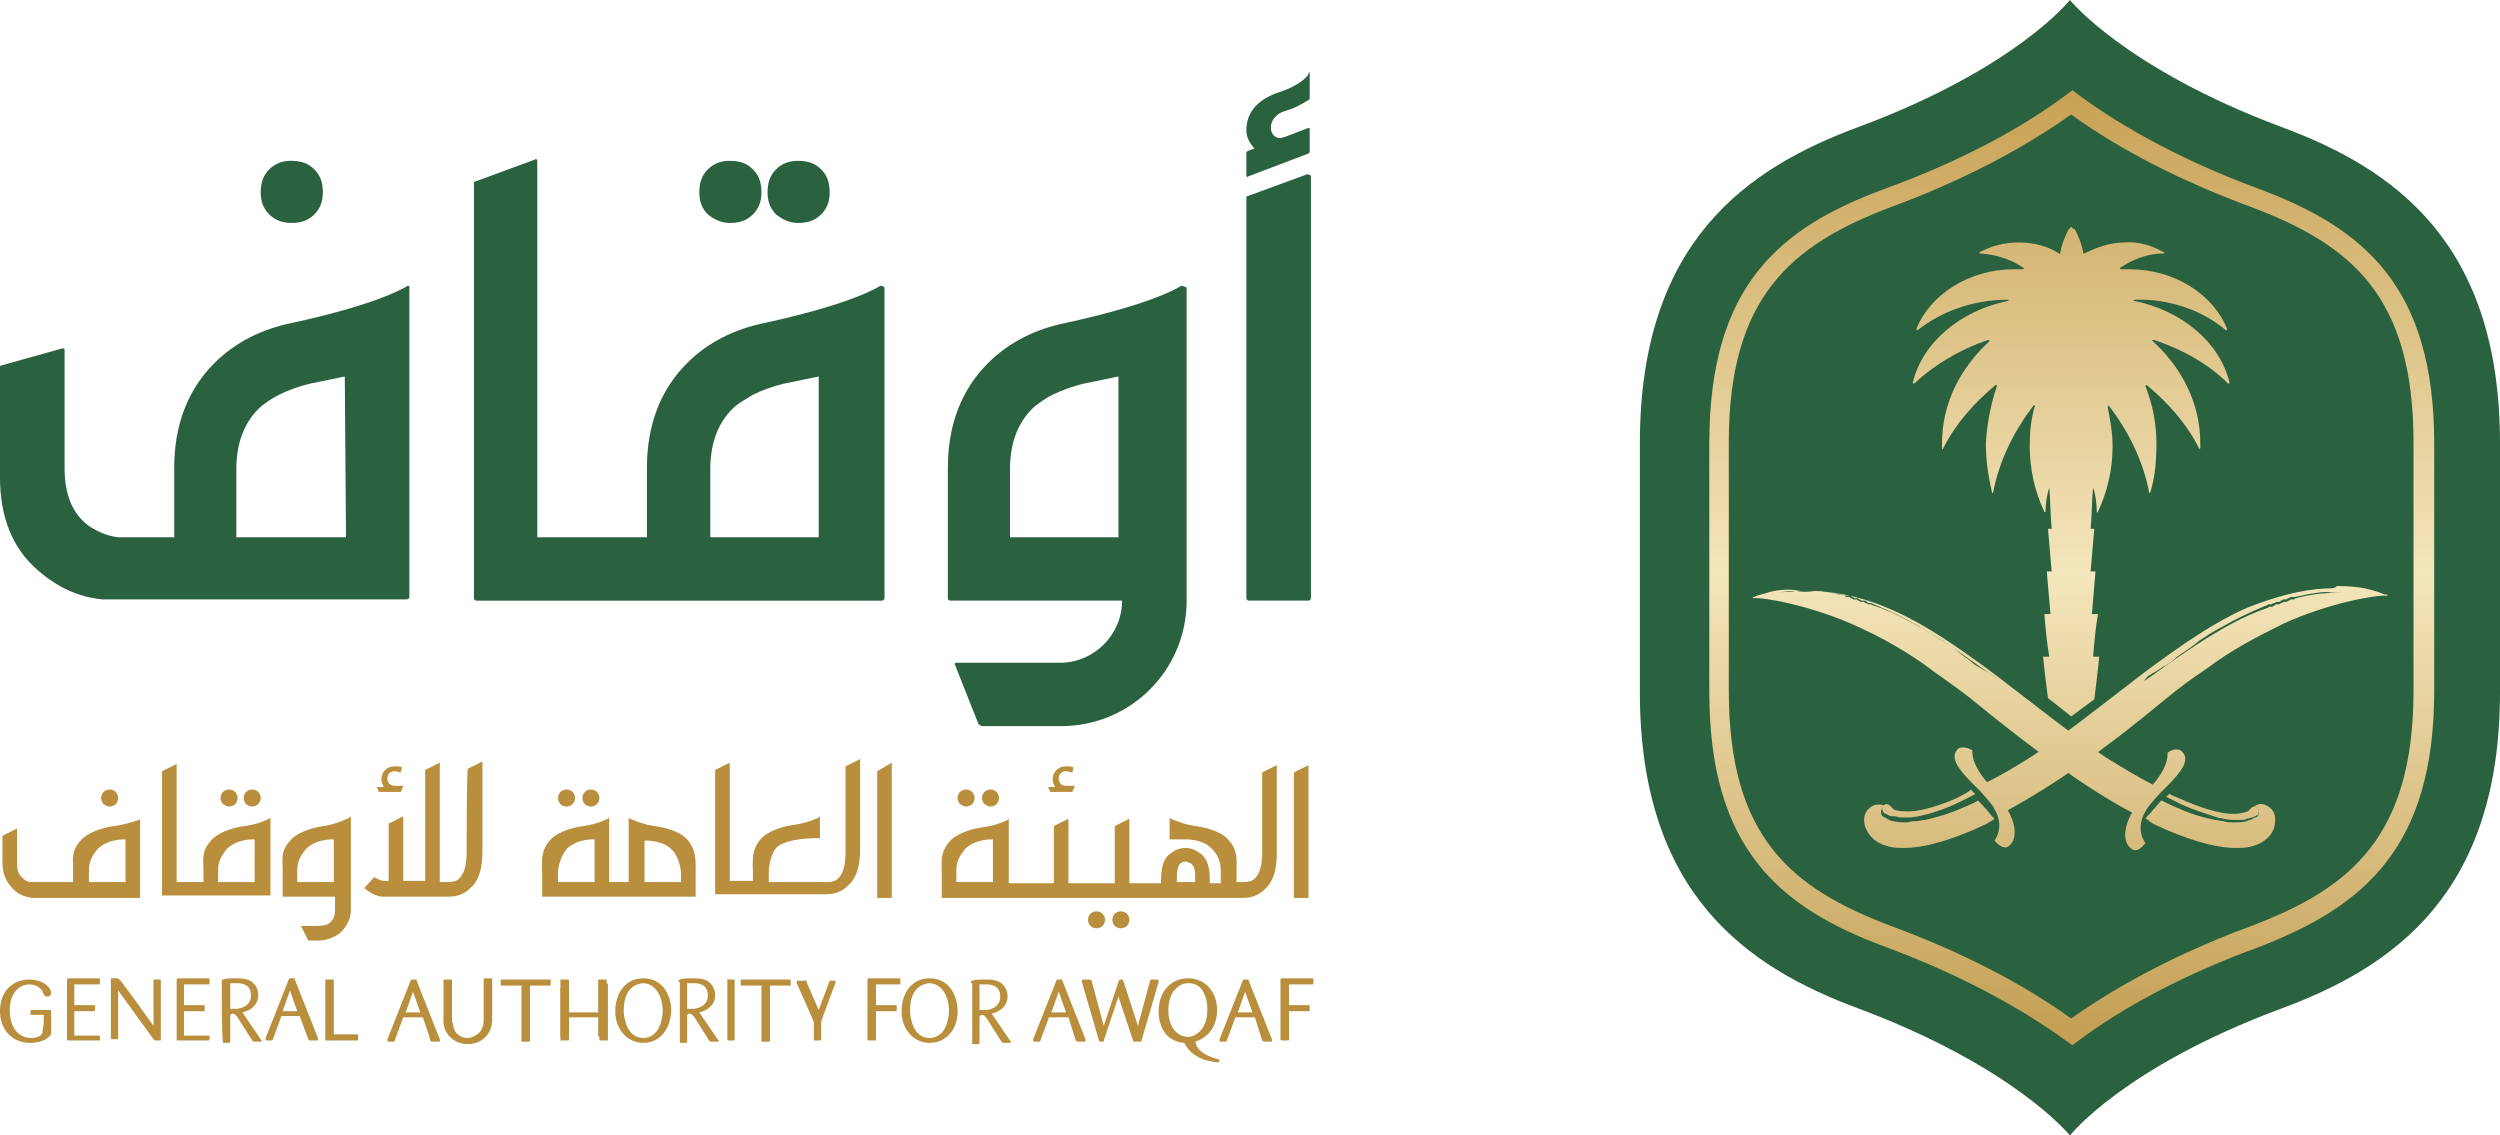 <?xml version="1.0" encoding="UTF-8"?> <svg xmlns="http://www.w3.org/2000/svg" xmlns:xlink="http://www.w3.org/1999/xlink" version="1.1" id="Layer_1" x="0px" y="0px" viewBox="0 0 205.2 93.2" style="enable-background:new 0 0 205.2 93.2;" xml:space="preserve"> <style type="text/css"> .st0{fill:#2A613E;} .st1{fill-rule:evenodd;clip-rule:evenodd;fill:url(#SVGID_1_);} .st2{fill-rule:evenodd;clip-rule:evenodd;fill:url(#SVGID_2_);} .st3{fill-rule:evenodd;clip-rule:evenodd;fill:url(#SVGID_3_);} .st4{fill-rule:evenodd;clip-rule:evenodd;fill:url(#SVGID_4_);} .st5{fill-rule:evenodd;clip-rule:evenodd;fill:url(#SVGID_5_);} .st6{fill-rule:evenodd;clip-rule:evenodd;fill:url(#SVGID_6_);} .st7{fill-rule:evenodd;clip-rule:evenodd;fill:url(#SVGID_7_);} .st8{fill-rule:evenodd;clip-rule:evenodd;fill:url(#SVGID_8_);} .st9{fill:#B98F3D;} </style> <g id="Layer_x0020_1"> <g id="_2194136857696"> <g> <path class="st0" d="M187.2,10.4C174.4,5.6,169.9,0,169.9,0s-4.4,5.6-17.3,10.4c-9.2,3.4-18,9.4-18,26v10.2l0,0v10.2 c0,16.6,8.8,22.6,18,26c12.8,4.8,17.3,10.4,17.3,10.4s4.4-5.6,17.3-10.4c9.2-3.4,18-9.4,18-26V46.6l0,0V36.4 C205.2,19.8,196.4,13.8,187.2,10.4z"></path> <linearGradient id="SVGID_1_" gradientUnits="userSpaceOnUse" x1="46477.625" y1="29465.82" x2="46477.625" y2="32760.246" gradientTransform="matrix(2.834645e-02 0 0 2.834645e-02 -1147.426 -834.978)"> <stop offset="0" style="stop-color:#BF9442"></stop> <stop offset="0.502" style="stop-color:#F4E6BC"></stop> <stop offset="1" style="stop-color:#B98F3D"></stop> </linearGradient> <path class="st1" d="M199.8,56.7V36.4c0-12.9-5.8-17.7-14.4-20.9l0,0c-7.3-2.7-12.3-5.8-15.3-8.1c-3.1,2.4-8,5.4-15.4,8.1 c-8.7,3.2-14.4,8-14.4,20.9l0,0v10.2v10.2c0,12.9,5.8,17.7,14.4,20.9l0,0c7.3,2.7,12.3,5.8,15.4,8.1l0,0c3.1-2.4,8-5.4,15.4-8.1 l0,0C194,74.4,199.8,69.6,199.8,56.7z M155.2,76c-8.2-3.1-13.3-7.3-13.3-19.3l0,0V46.5V36.3c0-11.9,5.1-16.2,13.3-19.3l0,0 c5.7-2.1,10.7-4.7,14.8-7.6l0,0c4,2.9,9.1,5.5,14.8,7.6l0,0c8.2,3.1,13.3,7.3,13.3,19.3l0,0v10.2v10.2c0,11.9-5.1,16.2-13.3,19.3 l0,0c-5.7,2.1-10.7,4.7-14.8,7.6l0,0C166,80.7,160.9,78.1,155.2,76L155.2,76z"></path> <linearGradient id="SVGID_2_" gradientUnits="userSpaceOnUse" x1="46475.863" y1="29465.807" x2="46475.863" y2="32760.231" gradientTransform="matrix(2.834645e-02 0 0 2.834645e-02 -1147.426 -834.978)"> <stop offset="0" style="stop-color:#BF9442"></stop> <stop offset="0.502" style="stop-color:#F4E6BC"></stop> <stop offset="1" style="stop-color:#B98F3D"></stop> </linearGradient> <path class="st2" d="M170,18.6L170,18.6C170,18.6,169.9,18.6,170,18.6L170,18.6c-0.1,0.1-0.1,0.2-0.2,0.2l0,0 c-0.3,0.6-0.6,1.3-0.7,2l0,0c0,0-0.1,0.1-0.1,0l0,0c-0.9-0.6-2.1-0.9-3.3-0.9l0,0c-1.2,0-2.3,0.3-3.2,0.8l0,0c-0.1,0,0,0.1,0,0.1 l0,0c1.4,0.1,2.6,0.5,3.6,1.2l0,0c0.1,0,0,0.1-0.1,0.1l0,0c-0.2,0-0.5,0-0.7,0l0,0c-3.7,0-6.9,2.1-8,4.9l0,0 c0,0.1,0.1,0.1,0.1,0.1l0,0c1.9-1.5,4.5-2.5,7.4-2.5l0,0l0,0l0,0c0.1,0,0.1,0.1,0,0.1l0,0c-3.9,0.8-7,3.4-7.8,6.7l0,0 c0,0.1,0.1,0.1,0.1,0.1l0,0c1.6-1.5,3.7-2.8,6.1-3.6l0,0c0.1,0,0.1,0.1,0.1,0.1l0,0c-2.4,2.2-3.9,5.1-3.9,8.4l0,0 c0,0.1,0,0.2,0,0.4l0,0c0,0.1,0.1,0.1,0.1,0l0,0c1-2,2.5-3.7,4.3-5.2l0,0c0.1,0,0.1,0,0.1,0.1l0,0c-0.5,1.5-0.8,3-0.9,4.7l0,0 c0,1.4,0.2,2.7,0.5,4l0,0c0,0.1,0.1,0.1,0.1,0l0,0c0.5-2.6,1.7-5,3.3-7.1l0,0c0-0.1,0.2,0,0.1,0.1l0,0c-0.3,1-0.4,2.1-0.4,3.2 l0,0c0,1.9,0.4,3.7,1.2,5.4l0,0c0,0.1,0.1,0,0.1,0l0,0c0-0.7,0.1-1.3,0.3-2l0,0c0.1,1.1,0.1,2.3,0.2,3.4l0,0l0,0l0,0l0,0l0,0l0,0 c-0.1,0-0.2,0-0.3,0l0,0l0,0l0,0c0.1,1.2,0.2,2.3,0.3,3.5l0,0l0,0l0,0c0,0,0,0-0.1,0l0,0l0,0l0,0c-0.1,0-0.2,0-0.3,0l0,0l0,0l0,0 c0.1,1.2,0.2,2.3,0.3,3.5l0,0l0,0l0,0c-0.1,0-0.1,0-0.2,0l0,0l0,0l0,0c-0.1,0-0.2,0-0.3,0l0,0l0,0l0,0c0.1,1.2,0.2,2.3,0.4,3.5 l0,0l0,0l0,0c-0.1,0-0.1,0-0.2,0l0,0l0,0l0,0c-0.1,0-0.2,0-0.3,0l0,0l0,0l0,0c0.1,1.2,0.4,3.4,0.4,3.4l0,0l1.9,1.5l1.9-1.4 c0,0,0.3-2.3,0.4-3.5l0,0l0,0l0,0c-0.1,0-0.2,0-0.3,0l0,0l0,0l0,0c-0.1,0-0.1,0-0.2,0l0,0l0,0l0,0c0.1-1.2,0.2-2.3,0.4-3.5l0,0 l0,0l0,0c-0.1,0-0.2,0-0.3,0l0,0l0,0l0,0c-0.1,0-0.1,0-0.2,0l0,0l0,0l0,0c0.1-1.2,0.2-2.3,0.3-3.5l0,0l0,0l0,0 c-0.1,0-0.2,0-0.3,0l0,0l0,0l0,0h-0.1l0,0l0,0l0,0c0.1-1.2,0.2-2.3,0.3-3.5l0,0l0,0l0,0c-0.1,0-0.2,0-0.3,0l0,0l0,0l0,0l0,0l0,0 l0,0c0.1-1.1,0.1-2.3,0.2-3.4l0,0c0.2,0.6,0.3,1.3,0.3,2l0,0c0,0.1,0.1,0.1,0.1,0l0,0c0.8-1.7,1.2-3.5,1.2-5.4l0,0 c0-1.1-0.2-2.1-0.4-3.2l0,0c0-0.1,0.1-0.1,0.1-0.1l0,0c1.6,2.1,2.8,4.5,3.3,7.1l0,0c0,0.1,0.1,0.1,0.1,0l0,0 c0.4-1.3,0.5-2.6,0.5-4l0,0c0-1.6-0.3-3.2-0.9-4.7l0,0c0-0.1,0.1-0.1,0.1-0.1l0,0c1.8,1.5,3.3,3.2,4.3,5.2l0,0c0,0.1,0.1,0,0.1,0 l0,0c0-0.1,0-0.2,0-0.4l0,0c0-3.3-1.5-6.2-3.9-8.4l0,0c-0.1-0.1,0-0.1,0.1-0.1l0,0c2.4,0.8,4.5,2,6.1,3.6l0,0c0,0,0.1,0,0.1-0.1 l0,0c-0.8-3.3-3.9-5.9-7.8-6.7l0,0c-0.1,0-0.1-0.1,0-0.1l0,0l0,0c2.9-0.1,5.6,0.9,7.5,2.5l0,0c0.1,0,0.1,0,0.1-0.1l0,0 c-1.1-2.8-4.3-4.9-8-4.9l0,0c-0.2,0-0.5,0-0.7,0l0,0c-0.1,0-0.1-0.1-0.1-0.1l0,0c1-0.7,2.3-1.2,3.6-1.2l0,0c0.1,0,0.1-0.1,0-0.1 l0,0c-0.9-0.5-2-0.9-3.2-0.8l0,0c-1.2,0-2.3,0.4-3.3,0.9l0,0H171l0,0c-0.1-0.7-0.4-1.4-0.7-2l0,0C170.1,18.8,170.1,18.7,170,18.6 L170,18.6L170,18.6L170,18.6L170,18.6z"></path> <linearGradient id="SVGID_3_" gradientUnits="userSpaceOnUse" x1="46063.109" y1="29469.494" x2="46063.109" y2="32758.623" gradientTransform="matrix(2.834645e-02 0 0 2.834645e-02 -1147.426 -834.978)"> <stop offset="0" style="stop-color:#BF9442"></stop> <stop offset="0.502" style="stop-color:#F4E6BC"></stop> <stop offset="1" style="stop-color:#B98F3D"></stop> </linearGradient> <path class="st3" d="M160.4,65.6c-1.9,0.8-3.1,1-3.8,1l0,0c-0.8,0-1.1-0.1-1.2-0.2l0,0c-0.1-0.1-0.2-0.2-0.3-0.3l0,0 c0,0-0.1-0.1-0.3-0.1l0,0c-0.1,0-0.1,0.1-0.2,0.1l0,0c-0.1,0.1-0.1,0.2-0.1,0.3l0,0c0,0.1,0.1,0.2,0.1,0.3l0,0 c0,0,0.1,0.1,0.2,0.1l0,0c0.1,0,0.1,0.1,0.2,0.1l0,0c0.1,0.1,0.3,0.1,0.5,0.1l0,0c0.2,0,0.3,0.1,0.5,0.1l0,0c0.2,0,0.4,0,0.6,0 l0,0c0.4,0,0.9-0.1,1.3-0.2l0,0c0.9-0.2,2-0.6,3-1.1l0,0c0.4-0.2,0.8-0.4,1.2-0.6l0,0c0-0.1-0.3-0.3-0.3-0.4l0,0 C161.3,65.2,160.8,65.4,160.4,65.6L160.4,65.6z"></path> <linearGradient id="SVGID_4_" gradientUnits="userSpaceOnUse" x1="46064.977" y1="29465.935" x2="46064.977" y2="32760.203" gradientTransform="matrix(2.834645e-02 0 0 2.834645e-02 -1147.426 -834.978)"> <stop offset="0" style="stop-color:#BF9442"></stop> <stop offset="0.502" style="stop-color:#F4E6BC"></stop> <stop offset="1" style="stop-color:#B98F3D"></stop> </linearGradient> <path class="st4" d="M161.1,66.3c-1.1,0.5-2.2,0.8-3.1,1l0,0c-0.2,0-0.5,0.1-0.7,0.1l0,0c-0.2,0-0.4,0-0.7,0.1l0,0 c-0.4,0-0.8,0-1.2-0.1l0,0c-0.2,0-0.3-0.1-0.5-0.2l0,0c-0.1,0-0.1-0.1-0.2-0.1l0,0c-0.1,0-0.1-0.1-0.2-0.1l0,0 c0-0.1-0.1-0.1-0.1-0.2l0,0c0-0.1,0-0.1,0-0.2l0,0c0-0.1,0.1-0.2,0.1-0.3l0,0c0.1-0.1,0.1-0.1,0.2-0.1l0,0c0.1,0,0.1,0,0.1,0l0,0 c-0.3-0.2-0.7-0.2-1-0.1l0,0c-1.1,0.5-0.8,1.7-0.6,2l0,0c0.3,0.7,1,1.2,1.9,1.4l0,0c0.4,0.1,0.8,0.1,1.2,0.1l0,0 c1.7,0,4.1-0.7,6.8-2l0,0c0.1-0.1,0.2-0.1,0.3-0.2l0,0l0,0c0.1,0,0.3-0.2,0.3-0.2c-0.1-0.1-0.4-0.4-0.6-0.7l0,0 c-0.3-0.3-0.6-0.7-0.8-0.8C162.5,65.7,161.6,66.1,161.1,66.3L161.1,66.3L161.1,66.3z"></path> <linearGradient id="SVGID_5_" gradientUnits="userSpaceOnUse" x1="46765.266" y1="29487.637" x2="46765.266" y2="32739.619" gradientTransform="matrix(2.834645e-02 0 0 2.834645e-02 -1147.426 -834.978)"> <stop offset="0" style="stop-color:#BF9442"></stop> <stop offset="0.502" style="stop-color:#F4E6BC"></stop> <stop offset="1" style="stop-color:#B98F3D"></stop> </linearGradient> <path class="st5" d="M190.9,48.3c-2.1,0.1-4.2,0.7-6.5,1.6l0,0c-2.7,1.2-5.3,3-8.4,5.3l0,0c-3.4,2.6-6.4,5-9.1,6.8l0,0 c-1.4,0.9-2.6,1.6-3.8,2.2l0,0c-1.4-1.6-1.2-2.6-1.2-2.6l0,0c-0.6-0.4-1.1-0.2-1.1-0.2l0,0c-0.9,0.7,0,1.8,1.1,2.9l0,0 c0.1,0.1,0.6,0.6,0.6,0.6l0,0c0.1,0.1,0.9,1,1.1,1.3l0,0l0.1,0.2l0,0c0.9,1.5,0,2.6,0,2.6l0,0c0.7,0.8,1.1,0.5,1.1,0.5l0,0 c0.8-0.5,0.7-1.8,0-3l0,0c3.7-2,8-5,12.8-9l0,0c1.2-1,2.3-1.8,3.5-2.6l0,0c2.1-1.6,4.3-2.7,6.3-3.7l0,0c3.7-1.7,7.7-2.4,8.5-2.3 l0,0c0.1,0,0.1-0.1,0-0.1l0,0c0,0,0,0-0.1,0l0,0c-0.1,0-0.5-0.2-0.9-0.3l0,0c-0.9-0.3-2-0.4-3.1-0.4l0,0 C191.7,48.3,191.3,48.3,190.9,48.3z M176.3,55.5c0.2-0.1,0.3-0.2,0.5-0.3l0,0c0.2-0.1,0.3-0.2,0.5-0.3l0,0 c0.1-0.1,0.3-0.2,0.5-0.3l0,0c0.3-0.2,0.6-0.4,0.9-0.7l0,0c0.6-0.4,1.2-0.8,1.8-1.3l0,0c0.6-0.4,1.2-0.8,1.8-1.1l0,0 c1.2-0.7,2.5-1.3,3.7-1.8l0,0c0.1,0,0.2-0.1,0.2-0.1l0,0h0.1l0,0h0.1c0.1,0,0.2-0.1,0.2-0.1l0,0c0.1,0,0.2,0,0.2-0.1l0,0h0.1l0,0 h0.1l0,0c0.1,0,0.2,0,0.2-0.1l0,0c0.1,0,0.1,0,0.2-0.1l0,0h0.1l0,0h0.1l0,0c0.1,0,0.1,0,0.2-0.1l0,0c0.1,0,0.1,0,0.2-0.1l0,0h0.1 l0,0h0.1l0,0c0.1,0,0.1,0,0.2,0l0,0c0.3-0.1,0.6-0.1,0.9-0.2l0,0c0.6-0.1,1.1-0.2,1.6-0.2l0,0c0.5,0,1.1,0,1.5,0l0,0 c0.5,0,0.9,0.1,1.4,0.1l0,0c-0.4,0-0.9-0.1-1.4-0.1l0,0c-0.5,0-0.9,0-1.5,0.1l0,0c-0.5,0-1,0.1-1.6,0.2l0,0 c-0.3,0.1-0.6,0.1-0.8,0.2l0,0c-0.1,0-0.1,0-0.2,0.1l0,0h-0.1l0,0h-0.1l0,0c-0.1,0-0.1,0-0.2,0.1l0,0c-0.1,0-0.1,0-0.2,0.1l0,0 h-0.1l0,0h-0.1l0,0c-0.1,0-0.1,0-0.2,0.1l0,0c-0.1,0-0.1,0-0.2,0.1l0,0H187l0,0h-0.1c-0.1,0-0.1,0-0.2,0.1l0,0 c-0.1,0-0.1,0.1-0.2,0.1l0,0h-0.1l0,0h-0.1l0,0c-0.1,0-0.1,0.1-0.2,0.1l0,0c-3.9,1.3-8.6,5-10.1,6l0,0 C176.1,55.7,176.2,55.6,176.3,55.5L176.3,55.5z"></path> <linearGradient id="SVGID_6_" gradientUnits="userSpaceOnUse" x1="46885.082" y1="29469.494" x2="46885.082" y2="32758.623" gradientTransform="matrix(2.834645e-02 0 0 2.834645e-02 -1147.426 -834.978)"> <stop offset="0" style="stop-color:#BF9442"></stop> <stop offset="0.502" style="stop-color:#F4E6BC"></stop> <stop offset="1" style="stop-color:#B98F3D"></stop> </linearGradient> <path class="st6" d="M177.8,65.4c0.4,0.2,0.8,0.4,1.2,0.6l0,0c1.1,0.5,2.1,0.8,3,1.1l0,0c0.5,0.1,0.9,0.2,1.3,0.2l0,0 c0.2,0,0.4,0,0.6,0l0,0c0.2,0,0.4,0,0.5-0.1l0,0c0.2,0,0.3-0.1,0.5-0.1l0,0c0.1,0,0.1-0.1,0.2-0.1l0,0c0.1,0,0.1-0.1,0.2-0.1l0,0 c0.1-0.1,0.1-0.2,0.1-0.3l0,0c0-0.1,0-0.2-0.1-0.3l0,0c-0.1-0.1-0.1-0.1-0.2-0.1l0,0c-0.2,0-0.3,0.1-0.3,0.1l0,0 c-0.1,0.1-0.2,0.2-0.3,0.3l0,0c-0.1,0-0.4,0.2-1.2,0.2l0,0c-0.7,0-1.9-0.2-3.8-1l0,0c-0.5-0.2-0.9-0.4-1.4-0.6l0,0 C178.2,65,177.9,65.3,177.8,65.4L177.8,65.4L177.8,65.4z"></path> <linearGradient id="SVGID_7_" gradientUnits="userSpaceOnUse" x1="46878.969" y1="29465.935" x2="46878.969" y2="32760.203" gradientTransform="matrix(2.834645e-02 0 0 2.834645e-02 -1147.426 -834.978)"> <stop offset="0" style="stop-color:#BF9442"></stop> <stop offset="0.502" style="stop-color:#F4E6BC"></stop> <stop offset="1" style="stop-color:#B98F3D"></stop> </linearGradient> <path class="st7" d="M176.7,66.5c-0.2,0.3-0.5,0.5-0.6,0.7c0,0,0.3,0.1,0.3,0.2l0,0l0,0c0.1,0.1,0.2,0.1,0.3,0.2l0,0 c2.7,1.3,5.1,2,6.8,2l0,0c0.4,0,0.8,0,1.2-0.1l0,0c0.9-0.2,1.6-0.7,1.9-1.4l0,0c0.1-0.3,0.5-1.5-0.6-2l0,0 c-0.4-0.2-0.7-0.1-1,0.1l0,0h0.1l0,0c0.1,0,0.2,0.1,0.2,0.1l0,0c0.1,0.1,0.1,0.2,0.1,0.3l0,0c0,0.1,0,0.1,0,0.2l0,0 c0,0.1-0.1,0.1-0.1,0.2l0,0c-0.1,0.1-0.1,0.1-0.2,0.1l0,0c-0.1,0-0.1,0.1-0.2,0.1l0,0c-0.1,0.1-0.3,0.1-0.5,0.2l0,0 c-0.3,0.1-0.7,0.1-1.2,0.1l0,0c-0.2,0-0.4,0-0.7-0.1l0,0c-0.2,0-0.5-0.1-0.7-0.1l0,0c-1-0.2-2-0.5-3.1-1l0,0 c-0.5-0.2-1.3-0.6-1.3-0.6C177.3,65.8,177,66.2,176.7,66.5L176.7,66.5L176.7,66.5z"></path> <linearGradient id="SVGID_8_" gradientUnits="userSpaceOnUse" x1="46179.941" y1="29487.637" x2="46179.941" y2="32739.619" gradientTransform="matrix(2.834645e-02 0 0 2.834645e-02 -1147.426 -834.978)"> <stop offset="0" style="stop-color:#BF9442"></stop> <stop offset="0.502" style="stop-color:#F4E6BC"></stop> <stop offset="1" style="stop-color:#B98F3D"></stop> </linearGradient> <path class="st8" d="M144.9,48.7c-0.4,0.1-0.8,0.2-0.9,0.3l0,0c0,0,0,0-0.1,0l0,0c-0.1,0,0,0.1,0,0.1l0,0 c0.8-0.1,4.8,0.6,8.5,2.3l0,0c2,0.9,4.2,2.1,6.3,3.7l0,0c1.1,0.8,2.3,1.6,3.5,2.6l0,0c4.9,4,9.2,7.1,12.8,9l0,0 c-0.7,1.2-0.8,2.5,0,3l0,0c0,0,0.4,0.4,1.1-0.5l0,0c0,0-0.9-1.1,0-2.6l0,0l0.1-0.2l0,0c0.2-0.3,1-1.2,1.1-1.3l0,0 c0,0,0.5-0.5,0.6-0.6l0,0c1.1-1.1,2-2.2,1.1-2.9l0,0c0,0-0.5-0.3-1.1,0.2l0,0c0,0,0.2,1-1.2,2.6l0,0c-1.2-0.6-2.5-1.4-3.8-2.2 l0,0c-2.7-1.8-5.7-4.2-9.1-6.8l0,0c-3.1-2.3-5.7-4.1-8.4-5.3l0,0c-2.2-1-4.4-1.5-6.5-1.6l0,0c-0.4,0-0.8,0-1.1,0l0,0 C146.8,48.3,145.8,48.4,144.9,48.7z M147.4,48.5c0.5,0,1,0,1.5,0l0,0c0.5,0,1.1,0.1,1.6,0.2l0,0c0.3,0,0.6,0.1,0.9,0.2l0,0 c0.1,0,0.1,0,0.2,0l0,0h0.1l0,0h0.1l0,0c0.1,0,0.1,0,0.2,0.1l0,0c0.1,0,0.1,0,0.2,0.1l0,0h0.1l0,0h0.1l0,0c0.1,0,0.1,0,0.2,0.1 l0,0c0.1,0,0.1,0,0.2,0.1l0,0h0.1l0,0h0.1l0,0c0.1,0,0.2,0,0.2,0.1l0,0c0.1,0,0.1,0.1,0.2,0.1l0,0h0.1h0.1l0,0l0.2,0.1 c1.2,0.5,2.5,1.1,3.7,1.8l0,0c0.6,0.4,1.2,0.7,1.8,1.1l0,0c0.6,0.4,1.2,0.8,1.8,1.3l0,0c0.3,0.2,0.6,0.4,0.9,0.7l0,0 c0.2,0.1,0.3,0.2,0.5,0.3l0,0c0.2,0.1,0.3,0.2,0.5,0.3l0,0c0.2,0.1,0.3,0.2,0.5,0.3l0,0c0.1,0.1,0.3,0.2,0.4,0.3l0,0 c-1.5-1-6.2-4.7-10.1-6l0,0c-0.1,0-0.2-0.1-0.2-0.1l0,0h-0.1l0,0h-0.1l0,0c-0.1,0-0.2-0.1-0.2-0.1l0,0c-0.1,0-0.1,0-0.2-0.1l0,0 h-0.1h-0.1l0,0c-0.1,0-0.1,0-0.2-0.1l0,0c-0.1,0-0.1,0-0.2-0.1l0,0h-0.1l0,0h-0.1l0,0c-0.1,0-0.1,0-0.2-0.1l0,0 c-0.1,0-0.1,0-0.2-0.1l0,0h-0.1l0,0h-0.1l0,0c-0.1,0-0.1,0-0.2-0.1l0,0c-0.3-0.1-0.6-0.1-0.8-0.2l0,0c-0.6-0.1-1.1-0.2-1.6-0.2 l0,0C148.4,48.6,147.9,48.6,147.4,48.5L147.4,48.5c-0.4,0.1-0.9,0.1-1.4,0.1l0,0C146.4,48.6,146.9,48.5,147.4,48.5L147.4,48.5z"></path> </g> <g> <path class="st0" d="M23.9,18.3c0.8,0,1.4-0.2,1.9-0.7s0.7-1.1,0.7-1.8c0-0.8-0.2-1.4-0.7-1.9s-1.1-0.7-1.9-0.7 c-0.7,0-1.3,0.2-1.8,0.7s-0.7,1.1-0.7,1.9c0,0.7,0.2,1.3,0.7,1.8C22.5,18,23.1,18.3,23.9,18.3z"></path> <path class="st0" d="M59.9,18.3c0.8,0,1.4-0.2,1.9-0.7s0.7-1.1,0.7-1.8c0-0.8-0.2-1.4-0.7-1.9s-1.1-0.7-1.9-0.7 c-0.7,0-1.3,0.2-1.8,0.7s-0.7,1.1-0.7,1.9c0,0.7,0.2,1.3,0.7,1.8C58.6,18,59.2,18.3,59.9,18.3z"></path> <path class="st0" d="M65.5,18.3c0.8,0,1.4-0.2,1.9-0.7s0.7-1.1,0.7-1.8c0-0.8-0.2-1.4-0.7-1.9s-1.1-0.7-1.9-0.7 c-0.7,0-1.3,0.2-1.8,0.7S63,15,63,15.8c0,0.7,0.2,1.3,0.7,1.8C64.2,18,64.8,18.3,65.5,18.3z"></path> <path class="st0" d="M91.9,44.1h-9v-5.6c0-2.2,0.7-4,2.1-5.2c0.4-0.3,0.8-0.6,1.4-0.9c0.8-0.4,1.7-0.7,2.5-0.9l2.9-0.6v13.2H91.9 z M96.9,23.5c-0.7,0.4-3,1.6-9.4,3c-2.5,0.5-4.7,1.6-6.4,3.3c-2.2,2.2-3.3,5.1-3.3,8.6v10.7c0,0.1,0.1,0.2,0.2,0.2h14.1 c0,2.8-2.3,5.1-5.1,5.1h-8.5c-0.1,0-0.2,0.1-0.1,0.2l1.9,4.8c0.1,0.1,0.2,0.2,0.4,0.2h6.4c5.7,0,10.3-4.6,10.3-10.3V23.6 C97.1,23.5,97,23.4,96.9,23.5z"></path> <path class="st0" d="M67.3,44.1h-9v-5.6c0-2.2,0.7-4,2.1-5.2c0.4-0.3,0.9-0.6,1.4-0.9c0.8-0.4,1.7-0.7,2.5-0.9l2.9-0.6v13.2H67.3 z M72.2,23.5c-0.7,0.4-3,1.6-9.4,3c-2.5,0.5-4.7,1.6-6.4,3.3c-2.2,2.2-3.3,5.1-3.3,8.6v5.7h-9V13.2c0-0.1-0.1-0.2-0.2-0.1 L39,14.9c-0.1,0-0.1,0.1-0.1,0.1v34.1c0,0.1,0.1,0.2,0.2,0.2h14.2h14.1h5c0.1,0,0.2-0.1,0.2-0.2v-1V23.6 C72.5,23.5,72.3,23.4,72.2,23.5z"></path> <path class="st0" d="M28.4,44.1h-8.6h-0.4v-5.6c0-2.2,0.7-4,2.1-5.2c0.4-0.3,0.8-0.6,1.4-0.9c0.8-0.4,1.7-0.7,2.5-0.9l2.9-0.6 L28.4,44.1L28.4,44.1z M33.4,23.5c-0.7,0.4-3,1.6-9.4,3c-2.5,0.5-4.7,1.6-6.4,3.3c-2.2,2.2-3.3,5.1-3.3,8.6v5.7h-3.8H9.7 c-0.9-0.1-1.8-0.5-2.5-1c-1.3-1-1.9-2.6-1.9-4.7v-9.7c0-0.1-0.1-0.1-0.2-0.1l-5,1.4C0,30,0,30.1,0,30.1v9.1c0,3.2,1,5.8,3.1,7.6 c1.6,1.4,3.3,2.2,5.3,2.4H10h12.6h10.8c0.1,0,0.2-0.1,0.2-0.2V23.5C33.6,23.5,33.5,23.4,33.4,23.5z"></path> <path class="st0" d="M107.3,14.3l-4.9,1.8c-0.1,0-0.1,0.1-0.1,0.1v32.9c0,0.1,0.1,0.2,0.2,0.2h4.9c0.1,0,0.2-0.1,0.2-0.2V14.4 C107.5,14.4,107.4,14.3,107.3,14.3z"></path> <path class="st0" d="M102.4,14.5l5-1.9l0.1-0.1v-1.9c0-0.1-0.1-0.1-0.1-0.1l-5,1.9l-0.1,0.1v1.9 C102.3,14.5,102.4,14.6,102.4,14.5z"></path> <path class="st0" d="M107.5,6v2c0,0.1,0,0.2-0.1,0.2c-0.3,0.2-1.1,0.7-1.9,0.9c-1.7,0.5-1.4,2.5-0.2,2.2c1.1-0.3-2,2.2-2,2.2 l0.1-0.9c0,0-1.1-0.8-1.1-1.9c0-1.2,0.6-2.5,2.9-3.2c1.4-0.5,2-1.1,2.2-1.4C107.4,5.9,107.5,5.9,107.5,6z"></path> <path class="st9" d="M20.7,66.2c0.2,0,0.4-0.1,0.5-0.2c0.1-0.1,0.2-0.3,0.2-0.5s-0.1-0.4-0.2-0.5s-0.3-0.2-0.5-0.2 s-0.4,0.1-0.5,0.2c-0.1,0.1-0.2,0.3-0.2,0.5s0.1,0.4,0.2,0.5S20.5,66.2,20.7,66.2z"></path> <path class="st9" d="M18.8,66.2c0.2,0,0.4-0.1,0.5-0.2c0.1-0.1,0.2-0.3,0.2-0.5s-0.1-0.4-0.2-0.5s-0.3-0.2-0.5-0.2 s-0.4,0.1-0.5,0.2c-0.1,0.1-0.2,0.3-0.2,0.5s0.1,0.4,0.2,0.5C18.5,66.1,18.6,66.2,18.8,66.2z"></path> <path class="st9" d="M38.3,70c0,1-0.2,1.7-0.6,2.1c-0.2,0.2-0.5,0.3-0.9,0.3h-0.3h-0.1h-0.3v-9.8l-1.2,0.6v9.1h-1.8V67l-1.2,0.6 v4.7h-0.4c-0.2,0-0.4-0.1-0.8-0.3l-0.8,0.9c0.5,0.4,1,0.7,1.6,0.7h5h0.1h0.2c0.7,0,1.3-0.2,1.8-0.7c0.7-0.6,1-1.6,1-3v-7.4 l-1.2,0.6C38.3,63.3,38.3,70,38.3,70z"></path> <path class="st9" d="M46.5,66.2c0.2,0,0.4-0.1,0.5-0.2c0.1-0.1,0.2-0.3,0.2-0.5S47.1,65.1,47,65s-0.3-0.2-0.5-0.2 S46.1,64.9,46,65c-0.1,0.1-0.2,0.3-0.2,0.5s0.1,0.4,0.2,0.5S46.3,66.2,46.5,66.2z"></path> <path class="st9" d="M48.5,66.2c0.2,0,0.4-0.1,0.5-0.2c0.1-0.1,0.2-0.3,0.2-0.5S49.1,65.1,49,65s-0.3-0.2-0.5-0.2 S48.1,64.9,48,65c-0.1,0.1-0.2,0.3-0.2,0.5s0.1,0.4,0.2,0.5S48.3,66.2,48.5,66.2z"></path> <path class="st9" d="M55.9,72.4h-3V69c0,0,1.5-0.1,2.3,0.8c0.4,0.4,0.7,1.3,0.7,2V72.4z M48.8,72.4h-3v-0.7c0-0.7,0.3-1.5,0.7-2 c0.9-0.9,2.3-0.8,2.3-0.8V72.4z M57.1,71.7c0-1,0.1-2-0.8-2.9c-0.6-0.6-1.8-0.9-2.6-1c-0.7-0.1-1.3-0.3-2-0.6l-0.1-0.1v5.3H50 v-5.3l-0.1,0.1c-0.6,0.3-1.3,0.5-2,0.6c-0.8,0.1-1.9,0.4-2.6,1c-1,1-0.8,1.9-0.8,2.9v1.9h0.1l0,0h12.5l0,0v-0.4v-0.9l0,0V71.7z"></path> <path class="st9" d="M69.4,70c0,1-0.2,1.7-0.6,2.1c-0.2,0.2-0.5,0.3-0.9,0.3h-0.3h-0.1h-4.2h-0.2v-0.7c0-0.7,0.2-1.6,0.6-2.1 c0.9-0.9,3.6-0.8,3.6-0.8V67l-0.1,0.1c-0.6,0.3-1.3,0.5-2,0.6c-0.8,0.1-1.9,0.4-2.6,1c-1,1-0.8,2-0.8,3v0.6H61h-0.1h-1v-9.7 l-1.2,0.6v10.2h2.2H61h6.5h0.1h0.2c0.7,0,1.3-0.2,1.8-0.7c0.7-0.6,1-1.6,1-3v-7.4l-1.2,0.6V70L69.4,70z"></path> <polygon class="st9" points="72,73.7 73.2,73.7 73.2,62.6 72,63.3 "></polygon> <path class="st9" d="M79.3,66.2c0.2,0,0.4-0.1,0.5-0.2c0.1-0.1,0.2-0.3,0.2-0.5s-0.1-0.4-0.2-0.5c-0.1-0.1-0.3-0.2-0.5-0.2 s-0.4,0.1-0.5,0.2c-0.1,0.1-0.2,0.3-0.2,0.5s0.1,0.4,0.2,0.5C79,66.1,79.1,66.2,79.3,66.2z"></path> <path class="st9" d="M81.3,66.2c0.2,0,0.4-0.1,0.5-0.2c0.1-0.1,0.2-0.3,0.2-0.5s-0.1-0.4-0.2-0.5c-0.1-0.1-0.3-0.2-0.5-0.2 s-0.4,0.1-0.5,0.2c-0.1,0.1-0.2,0.3-0.2,0.5s0.1,0.4,0.2,0.5C81,66.1,81.1,66.2,81.3,66.2z"></path> <path class="st9" d="M90,74.8c-0.2,0-0.4,0.1-0.5,0.2c-0.1,0.1-0.2,0.3-0.2,0.5s0.1,0.4,0.2,0.5c0.1,0.1,0.3,0.2,0.5,0.2 s0.4-0.1,0.5-0.2c0.1-0.1,0.2-0.3,0.2-0.5s-0.1-0.4-0.2-0.5S90.2,74.8,90,74.8z"></path> <path class="st9" d="M92,74.8c-0.2,0-0.4,0.1-0.5,0.2c-0.1,0.1-0.2,0.3-0.2,0.5s0.1,0.4,0.2,0.5c0.1,0.1,0.3,0.2,0.5,0.2 s0.4-0.1,0.5-0.2c0.1-0.1,0.2-0.3,0.2-0.5s-0.1-0.4-0.2-0.5S92.2,74.8,92,74.8z"></path> <path class="st9" d="M98.1,72.4h-1.5v-0.3c0-0.3,0-0.6,0.1-0.9c0.1-0.4,0.5-0.6,0.9-0.4c0.5,0.2,0.5,0.8,0.5,1.2c0,0,0,0,0,0.1 V72.4z M81.5,72.4h-3v-1c0-0.7,0.3-1.2,0.7-1.7c0.9-0.9,2.3-0.8,2.3-0.8V72.4z M103.6,70c0,1-0.2,1.7-0.6,2.1 c-0.2,0.2-0.5,0.3-0.9,0.3h-0.3h-0.1h-0.2v-1c0-1,0.1-1.7-0.8-2.6c-0.6-0.6-1.8-0.9-2.6-1c-0.7-0.1-1.3-0.3-2-0.6L96,67.1v1.8 h1.2c0,0,1.5-0.1,2.3,0.8c0.4,0.4,0.7,1,0.7,1.7v1.1H100h-0.7v-0.3c0-1-0.2-1.7-0.7-2.1c-0.4-0.3-0.8-0.5-1.3-0.5 s-0.9,0.2-1.3,0.5c-0.5,0.4-0.7,1.1-0.7,2.1v0.3H94h-0.1h-1.2v-5.3l-1.2,0.6v4.7H89h-0.1h-1.2v-5.3l-1.2,0.6v4.7h-3.7v-5.3 l-0.1,0.1c-0.6,0.3-1.3,0.5-2,0.6c-0.8,0.1-1.9,0.4-2.6,1c-1,1-0.8,1.9-0.8,2.9v1.9h11.6H89h4.9H94h7.7h0.1h0.2 c0.7,0,1.3-0.2,1.8-0.7c0.7-0.6,1-1.6,1-3v-7.2l-1.2,0.6C103.6,63.4,103.6,70,103.6,70z"></path> <polygon class="st9" points="106.2,63.4 106.2,73.7 107.4,73.7 107.4,62.8 "></polygon> <path class="st9" d="M20.9,72.4h-3v-1c0-0.7,0.3-1.2,0.7-1.7c0.9-0.9,2.3-0.8,2.3-0.8V72.4z M22.2,67.1l-0.1,0.1 c-0.6,0.3-1.3,0.5-2,0.6c-0.8,0.1-1.9,0.4-2.6,1c-1,1-0.8,1.6-0.8,2.6v1h-2.2v-9.7l-1.2,0.6v10.2h8.9v-0.6 C22.2,72.9,22.2,67.1,22.2,67.1z"></path> <path class="st9" d="M27.4,72.4h-3v-1c0-0.7,0.3-1.2,0.7-1.7c0.9-0.9,2.3-0.8,2.3-0.8V72.4z M26.6,67.8c-0.8,0.1-1.9,0.4-2.6,1 c-1,1-0.8,1.6-0.8,2.6v2.2h4.3v1.1c0,0.4-0.1,0.7-0.3,0.9C27,75.9,26.6,76,26,76h-1.3l0.6,1.2H26c0.9,0,1.6-0.3,2.1-0.8 c0.4-0.5,0.7-1,0.7-1.7c0,0,0-0.1,0-0.2v-1l0,0V67l-0.1,0.1C27.9,67.5,27.2,67.7,26.6,67.8L26.6,67.8z"></path> <path class="st9" d="M10.3,72.4h-3v-1c0-0.7,0.3-1.2,0.7-1.7c0.9-0.9,2.3-0.8,2.3-0.8V72.4z M9.4,67.8c-0.8,0.1-1.9,0.4-2.6,1 c-1,1-0.8,1.6-0.8,2.6v1H2.6c-0.3,0-0.5-0.1-0.7-0.3c-0.4-0.3-0.5-0.7-0.5-1.3V68l-1.2,0.6v2.2c0,0.9,0.3,1.6,0.9,2.2 c0.4,0.4,0.9,0.6,1.5,0.7h3.5l0,0h5.4v-6.5l-0.1,0.1C10.8,67.5,10.1,67.7,9.4,67.8z"></path> <path class="st9" d="M9,66.2c0.2,0,0.4-0.1,0.5-0.2c0.1-0.1,0.2-0.3,0.2-0.5S9.6,65.1,9.5,65S9.2,64.8,9,64.8S8.6,64.9,8.5,65 c-0.1,0.1-0.2,0.3-0.2,0.5s0.1,0.4,0.2,0.5C8.7,66.1,8.8,66.2,9,66.2z"></path> <path class="st9" d="M86.2,65H88c0.1-0.2,0.2-0.3,0.2-0.5h-0.7c-0.3,0-0.6-0.2-0.6-0.6c0-0.3,0.2-0.6,0.6-0.6 c0.2,0,0.3,0.1,0.5,0.1c0.1-0.2,0.1-0.3,0.1-0.4c-0.1-0.1-0.4-0.1-0.6-0.1c-0.7,0-1.1,0.5-1.1,1.1c0,0.2,0.1,0.4,0.2,0.6H86 C86,64.5,86.2,65,86.2,65z"></path> <path class="st9" d="M31.1,65h1.8c0.1-0.2,0.1-0.3,0.2-0.5h-0.7c-0.3,0-0.6-0.2-0.6-0.6c0-0.3,0.2-0.6,0.6-0.6 c0.2,0,0.3,0.1,0.5,0.1c0-0.2,0.1-0.3,0.1-0.4c-0.1-0.1-0.4-0.1-0.6-0.1c-0.7,0-1.1,0.5-1.1,1.1c0,0.2,0.1,0.4,0.2,0.6h-0.6 C30.9,64.5,31.1,65,31.1,65z"></path> <path class="st9" d="M3.6,83.3h-1c-0.1,0-0.1,0-0.1-0.1V83c0-0.1,0.1-0.1,0.1-0.1h1.5c0.1,0,0.1,0.1,0.1,0.2v1.5 c0,0.3,0,0.3-0.1,0.4c-0.2,0.3-0.8,0.6-1.6,0.6C0.8,85.6,0,84.3,0,83c0-1.6,1-2.6,2.4-2.6c1.2,0,1.8,0.7,1.8,1.1 c0,0.2-0.2,0.3-0.3,0.3c-0.2,0-0.3-0.1-0.4-0.4c-0.1-0.2-0.4-0.6-1.1-0.6c-0.8,0-1.6,0.7-1.6,2.1c0,1.3,0.6,2.3,1.8,2.3 c0.3,0,0.6-0.1,0.7-0.2c0.2-0.1,0.2-0.3,0.2-0.5C3.6,84.4,3.6,83.3,3.6,83.3z"></path> <path class="st9" d="M6.1,83v2h2c0.1,0,0.1,0,0.1,0.1v0.2c0,0.1,0,0.1-0.1,0.1H5.6c-0.1,0-0.1,0-0.1-0.1v-4.8 c0-0.1,0-0.2,0.1-0.2h2.5c0.1,0,0.1,0,0.1,0.1s0,0.3,0,0.3c0,0.1,0,0.1-0.1,0.1h-2v1.7h1.6c0.1,0,0.1,0,0.1,0.1s0,0.3,0,0.3 C7.8,83,7.7,83,7.7,83C7.8,83,6.1,83,6.1,83z"></path> <path class="st9" d="M12.6,84.2v-3.7c0-0.1,0-0.1,0.1-0.1h0.4c0.1,0,0.1,0,0.1,0.1v4.8c0,0.1,0,0.1-0.1,0.1h-0.3 c-0.1,0-0.1,0-0.2-0.1l-2.9-4v3.9c0,0.1,0,0.1-0.1,0.1c0,0-0.3,0-0.4,0s-0.1,0-0.1-0.1v-4.8c0-0.1,0-0.1,0.1-0.1h0.4 c0.1,0,0.1,0,0.2,0.1C9.9,80.4,12.6,84.2,12.6,84.2z"></path> <path class="st9" d="M15.1,83v2h2c0.1,0,0.1,0,0.1,0.1v0.2c0,0.1-0.1,0.1-0.1,0.1h-2.5c-0.1,0-0.1,0-0.1-0.1v-4.8 c0-0.1,0-0.2,0.1-0.2h2.5c0.1,0,0.1,0,0.1,0.1s0,0.3,0,0.3c0,0.1,0,0.1-0.1,0.1h-2v1.7h1.6c0.1,0,0.1,0,0.1,0.1s0,0.3,0,0.3 c0,0.1,0,0.1-0.1,0.1C16.8,83,15.1,83,15.1,83z"></path> <path class="st9" d="M18.9,82.8c0.4,0,0.5,0,0.6,0c0.6-0.1,1.1-0.4,1.1-1.1c0-1-0.9-1-1.2-1c-0.2,0-0.3,0-0.5,0V82.8z M18.2,80.6 c0-0.2,0-0.2,0.1-0.2c0.2-0.1,0.7-0.1,1.1-0.1s1,0,1.4,0.4c0.1,0.1,0.4,0.4,0.4,1c0,0.7-0.5,1.2-1.3,1.4l1.5,2.2 c0,0.1,0.1,0.1,0.1,0.1c0,0.1-0.1,0.1-0.1,0.1h-0.5c-0.1,0-0.1,0-0.2-0.1l-1.2-1.9c-0.1-0.1-0.2-0.3-0.4-0.3 c-0.2,0-0.2,0.2-0.2,0.3v1.9c0,0.1,0,0.2-0.1,0.2h-0.4c-0.1,0-0.1,0-0.1-0.1C18.2,85.3,18.2,80.6,18.2,80.6z"></path> <path class="st9" d="M56.4,82.8c0.4,0,0.5,0,0.6,0c0.6-0.1,1.1-0.4,1.1-1.1c0-1-0.9-1-1.2-1c-0.2,0-0.3,0-0.5,0 C56.4,80.8,56.4,82.8,56.4,82.8z M55.7,80.6c0-0.2,0-0.2,0.1-0.2c0.2-0.1,0.7-0.1,1.1-0.1c0.4,0,1,0,1.4,0.4 c0.1,0.1,0.4,0.4,0.4,1c0,0.7-0.5,1.2-1.3,1.4l1.5,2.2l0.1,0.1c0,0.1-0.1,0.1-0.1,0.1h-0.5c-0.1,0-0.1,0-0.2-0.1L57,83.5 c-0.1-0.1-0.2-0.3-0.4-0.3s-0.2,0.2-0.2,0.3v1.9c0,0.1,0,0.2-0.1,0.2h-0.4c-0.1,0-0.1,0-0.1-0.1v-4.9H55.7z"></path> <path class="st9" d="M80.4,82.9c0.4,0,0.5,0,0.6,0c0.6-0.1,1.1-0.4,1.1-1.1c0-1-0.9-1-1.2-1c-0.2,0-0.3,0-0.5,0 C80.4,80.8,80.4,82.9,80.4,82.9z M79.7,80.7c0-0.2,0-0.2,0.1-0.2c0.2-0.1,0.7-0.1,1.1-0.1c0.4,0,1,0,1.4,0.4 c0.1,0.1,0.4,0.4,0.4,1c0,0.7-0.5,1.2-1.3,1.4l1.5,2.2c0,0.1,0.1,0.1,0.1,0.1c0,0.1-0.1,0.1-0.1,0.1h-0.5c-0.1,0-0.1,0-0.2-0.1 L81,83.6c-0.1-0.1-0.2-0.3-0.4-0.3s-0.2,0.2-0.2,0.3v1.9c0,0.1,0,0.2-0.1,0.2h-0.4c-0.1,0-0.1,0-0.1-0.1v-4.9H79.7z"></path> <path class="st9" d="M24.4,83l-0.6-1.7L23.2,83H24.4z M24.6,83.4h-1.5l-0.7,1.9c0,0.1-0.1,0.1-0.2,0.1h-0.3c0,0-0.1,0-0.1-0.1 v-0.1l1.9-4.8c0-0.1,0.1-0.1,0.1-0.1h0.3c0.1,0,0.1,0,0.1,0.1l1.9,4.8v0.1c0,0.1,0,0.1-0.1,0.1h-0.5c-0.1,0-0.1,0-0.2-0.1 C25.3,85.3,24.6,83.4,24.6,83.4z"></path> <path class="st9" d="M34.5,83.1l-0.6-1.7l-0.6,1.7H34.5z M34.7,83.5h-1.6l-0.7,1.9c0,0.1-0.1,0.1-0.2,0.1h-0.3c0,0-0.1,0-0.1-0.1 v-0.1l1.9-4.8c0-0.1,0.1-0.1,0.1-0.1h0.3c0.1,0,0.1,0,0.1,0.1l1.9,4.8v0.1c0,0.1,0,0.1-0.1,0.1h-0.5c-0.1,0-0.1,0-0.2-0.1 C35.4,85.4,34.7,83.5,34.7,83.5z"></path> <path class="st9" d="M27.4,84.9h1.9c0.1,0,0.1,0,0.1,0.1v0.3c0,0.1-0.1,0.1-0.1,0.1h-2.5c-0.1,0-0.1,0-0.1-0.1v-4.8 c0-0.1,0-0.1,0.1-0.1h0.5c0.1,0,0.1,0,0.1,0.1C27.4,80.4,27.4,84.9,27.4,84.9z"></path> <path class="st9" d="M45.1,80.4h-1.7h-0.5h-1.7c-0.1,0-0.1,0-0.1,0.1v0.3c0,0.1,0,0.1,0.1,0.1h1.6v4.5c0,0.1,0,0.1,0.1,0.1l0,0 h0.5l0,0c0.1,0,0.1,0,0.1-0.1v-4.5h1.6c0.1,0,0.1,0,0.1-0.1v-0.3C45.2,80.4,45.2,80.4,45.1,80.4z"></path> <path class="st9" d="M64.8,80.4h-1.7h-0.5h-1.7c-0.1,0-0.1,0-0.1,0.1v0.3c0,0.1,0,0.1,0.1,0.1h1.6v4.5c0,0.1,0,0.1,0.1,0.1l0,0 h0.5l0,0c0.1,0,0.1,0,0.1-0.1v-4.5h1.6c0.1,0,0.1,0,0.1-0.1v-0.3C64.9,80.4,64.9,80.4,64.8,80.4z"></path> <path class="st9" d="M46.3,84.9c0.1-0.1,0.3-0.2,0.4-0.2v-4.2c0-0.1,0-0.1-0.1-0.1h-0.5c-0.1,0-0.1,0-0.1,0.1v4.6 C46.1,85.1,46.2,85,46.3,84.9z"></path> <path class="st9" d="M46.4,80.9c-0.1,0.1-0.3,0.2-0.4,0.2v4.2c0,0.1,0,0.1,0.1,0.1h0.5c0.1,0,0.1,0,0.1-0.1v-4.6 C46.6,80.8,46.5,80.9,46.4,80.9z"></path> <path class="st9" d="M49.4,84.9c0.1-0.1,0.3-0.2,0.4-0.2v-4.2c0-0.1,0-0.1-0.1-0.1h-0.5c-0.1,0-0.1,0-0.1,0.1v4.6 C49.2,85.1,49.3,85,49.4,84.9z"></path> <path class="st9" d="M49.6,80.9c-0.1,0.1-0.3,0.2-0.4,0.2v4.2c0,0.1,0,0.1,0.1,0.1h0.5c0.1,0,0.1,0,0.1-0.1v-4.6 C49.7,80.8,49.7,80.9,49.6,80.9z"></path> <path class="st9" d="M49,83.1h-2.5c0,0.1,0,0.2,0,0.4H49c0.3,0,0.3,0,0.3-0.1v-0.2C49.3,83.1,49.2,83.1,49,83.1z"></path> <path class="st9" d="M60.3,85.3c0,0.1,0,0.1-0.1,0.1h-0.4c-0.1,0-0.1,0-0.1-0.1v-4.8c0-0.1,0-0.2,0.1-0.1h0.4 c0.1,0,0.1,0,0.1,0.1V85.3z"></path> <path class="st9" d="M67.4,85.3c0,0.1,0,0.1-0.1,0.1h-0.4c-0.1,0-0.1,0-0.1-0.1v-2.1c0-0.1,0-0.2,0.1-0.1h0.4 c0.1,0,0.1,0,0.1,0.1V85.3z"></path> <path class="st9" d="M71.9,83v2.3c0,0.1,0,0.1-0.1,0.1h-0.4c-0.1,0-0.2,0-0.2-0.1v-4.8c0-0.1,0-0.2,0.1-0.2h2.5 c0.1,0,0.1,0,0.1,0.1s0,0.2,0,0.3s0,0.1-0.1,0.1h-1.9v1.7h1.6c0.1,0,0.1,0,0.1,0.1s0,0.2,0,0.3s0,0.1-0.1,0.1 C73.5,83,71.9,83,71.9,83z"></path> <path class="st9" d="M76.3,80.7c-0.2,0-0.5,0.1-0.7,0.2c-0.7,0.4-0.9,1.2-0.9,2c0,0.3,0,0.5,0.1,0.8c0.2,1,0.8,1.5,1.5,1.5 c0.4,0,0.9-0.2,1.2-0.7s0.4-1.2,0.4-1.6C77.8,81.1,76.8,80.7,76.3,80.7z M76.3,85.6C75,85.6,74,84.5,74,83c0-1.3,0.7-2.7,2.3-2.7 c1.5,0,2.2,1.2,2.3,2.5C78.7,84.4,77.7,85.6,76.3,85.6z"></path> <path class="st9" d="M52.8,80.7c-0.2,0-0.5,0.1-0.7,0.2c-0.7,0.4-0.9,1.2-0.9,2c0,0.3,0,0.5,0.1,0.8c0.2,1,0.8,1.5,1.5,1.5 c0.4,0,0.9-0.2,1.2-0.7c0.3-0.5,0.4-1.2,0.4-1.6C54.3,81.1,53.3,80.7,52.8,80.7z M52.8,85.6c-1.3,0-2.3-1.1-2.3-2.6 c0-1.3,0.7-2.7,2.3-2.7c1.5,0,2.2,1.2,2.3,2.5C55.1,84.4,54.2,85.6,52.8,85.6z"></path> <path class="st9" d="M40.4,83.7L40.4,83.7v-1.1v-1.1v-1.1c0-0.1,0-0.1-0.1-0.1h-0.5c-0.1,0-0.1,0-0.1,0.1v1.1v1.1v0.9l0,0v0.1 c0,0.3,0,0.7-0.3,1.1c-0.3,0.3-0.7,0.5-1,0.5c-0.5,0-1.1-0.3-1.2-1c0-0.2-0.1-0.3-0.1-0.5l0,0l0,0l0,0v-1v-1.1v-1.1 c0-0.1,0-0.1-0.1-0.1h-0.5c-0.1,0-0.1,0-0.1,0.1v1.1v1.1v1.1l0,0l0,0c0,1.1,0.9,1.9,2,1.9C39.6,85.7,40.4,84.8,40.4,83.7z"></path> <path class="st9" d="M87.5,83.1l-0.6-1.7l-0.6,1.7H87.5z M87.7,83.5h-1.6l-0.7,1.9c0,0.1-0.1,0.1-0.2,0.1h-0.3c0,0-0.1,0-0.1-0.1 v-0.1l1.9-4.8c0-0.1,0.1-0.1,0.1-0.1h0.3c0.1,0,0.1,0,0.1,0.1l1.9,4.8v0.1c0,0.1,0,0.1-0.1,0.1h-0.5c-0.1,0-0.1,0-0.2-0.1 L87.7,83.5z"></path> <path class="st9" d="M91.8,81.8l-1.2,3.6c0,0.1,0,0.1-0.1,0.1c-0.2,0-0.3,0-0.3-0.1l-1.4-4.8c0-0.1,0-0.1,0-0.1 c0-0.1,0.1-0.1,0.1-0.1h0.5c0.1,0,0.1,0,0.2,0.1l1,3.7l1.2-3.6c0.1-0.2,0.1-0.2,0.1-0.2h0.2c0,0,0.1,0,0.1,0.1l1.2,3.7l1-3.7 c0-0.1,0.1-0.1,0.2-0.1H95c0,0,0.1,0,0.1,0.1c0,0,0,0,0,0.1l-1.4,4.8c0,0.1,0,0.1-0.1,0.1h-0.5c-0.1,0-0.1,0-0.1-0.1 C93,85.4,91.8,81.8,91.8,81.8z"></path> <path class="st9" d="M98.7,81.3c-0.3-0.5-0.8-0.6-1.2-0.6c-0.5,0-0.9,0.3-1.2,0.7c-0.2,0.3-0.4,0.8-0.4,1.5 c0,1.5,0.8,2.2,1.6,2.2c0.5,0,0.9-0.3,1.2-0.7c0.3-0.5,0.4-1,0.4-1.5C99.1,82.3,99,81.8,98.7,81.3z M98.1,85.5 c0.1,0.2,0.1,0.5,0.5,0.8c0.2,0.2,0.6,0.4,1.2,0.6c0.2,0,0.3,0.1,0.3,0.2c0,0,0,0.1-0.2,0.1c-0.1,0-0.6-0.1-1-0.2 c-0.6-0.2-1.3-0.6-1.7-1.4c-1.4-0.1-2.1-1.2-2.1-2.6c0-1.6,1-2.7,2.4-2.7c1.5,0,2.4,1.2,2.4,2.6C99.9,84.3,99.1,85.2,98.1,85.5 L98.1,85.5z"></path> <path class="st9" d="M102.8,83.1l-0.6-1.7l-0.6,1.7H102.8z M103,83.5h-1.6l-0.7,1.9c0,0.1-0.1,0.1-0.2,0.1h-0.3 c0,0-0.1,0-0.1-0.1v-0.1l1.9-4.8c0-0.1,0.1-0.1,0.1-0.1h0.3c0,0,0.1,0,0.1,0.1l1.9,4.8v0.1c0,0.1,0,0.1-0.1,0.1h-0.5 c-0.1,0-0.1,0-0.2-0.1L103,83.5L103,83.5z"></path> <path class="st9" d="M105.8,83v2.3c0,0.1,0,0.1-0.1,0.1h-0.4c-0.1,0-0.2,0-0.2-0.1v-4.8c0-0.1,0-0.2,0.1-0.2h2.5 c0.1,0,0.1,0,0.1,0.1s0,0.2,0,0.3s0,0.1-0.1,0.1h-1.9v1.7h1.6c0.1,0,0.1,0,0.1,0.1s0,0.2,0,0.3s0,0.1-0.1,0.1 C107.4,83,105.8,83,105.8,83z"></path> <path class="st9" d="M68.1,80.5l-0.9,2.4l-1-2.3c0-0.1,0-0.2-0.2-0.1h-0.5c-0.1,0-0.1,0-0.1,0.1c0,0,0,0,0,0.1l1.5,3.4 c0,0.1,0.1,0.1,0.3,0.1c0.1,0,0.1,0,0.1-0.1l1.3-3.5c0-0.1,0-0.1-0.1-0.1L68.1,80.5C68.1,80.4,68.1,80.4,68.1,80.5z"></path> </g> </g> </g> </svg> 